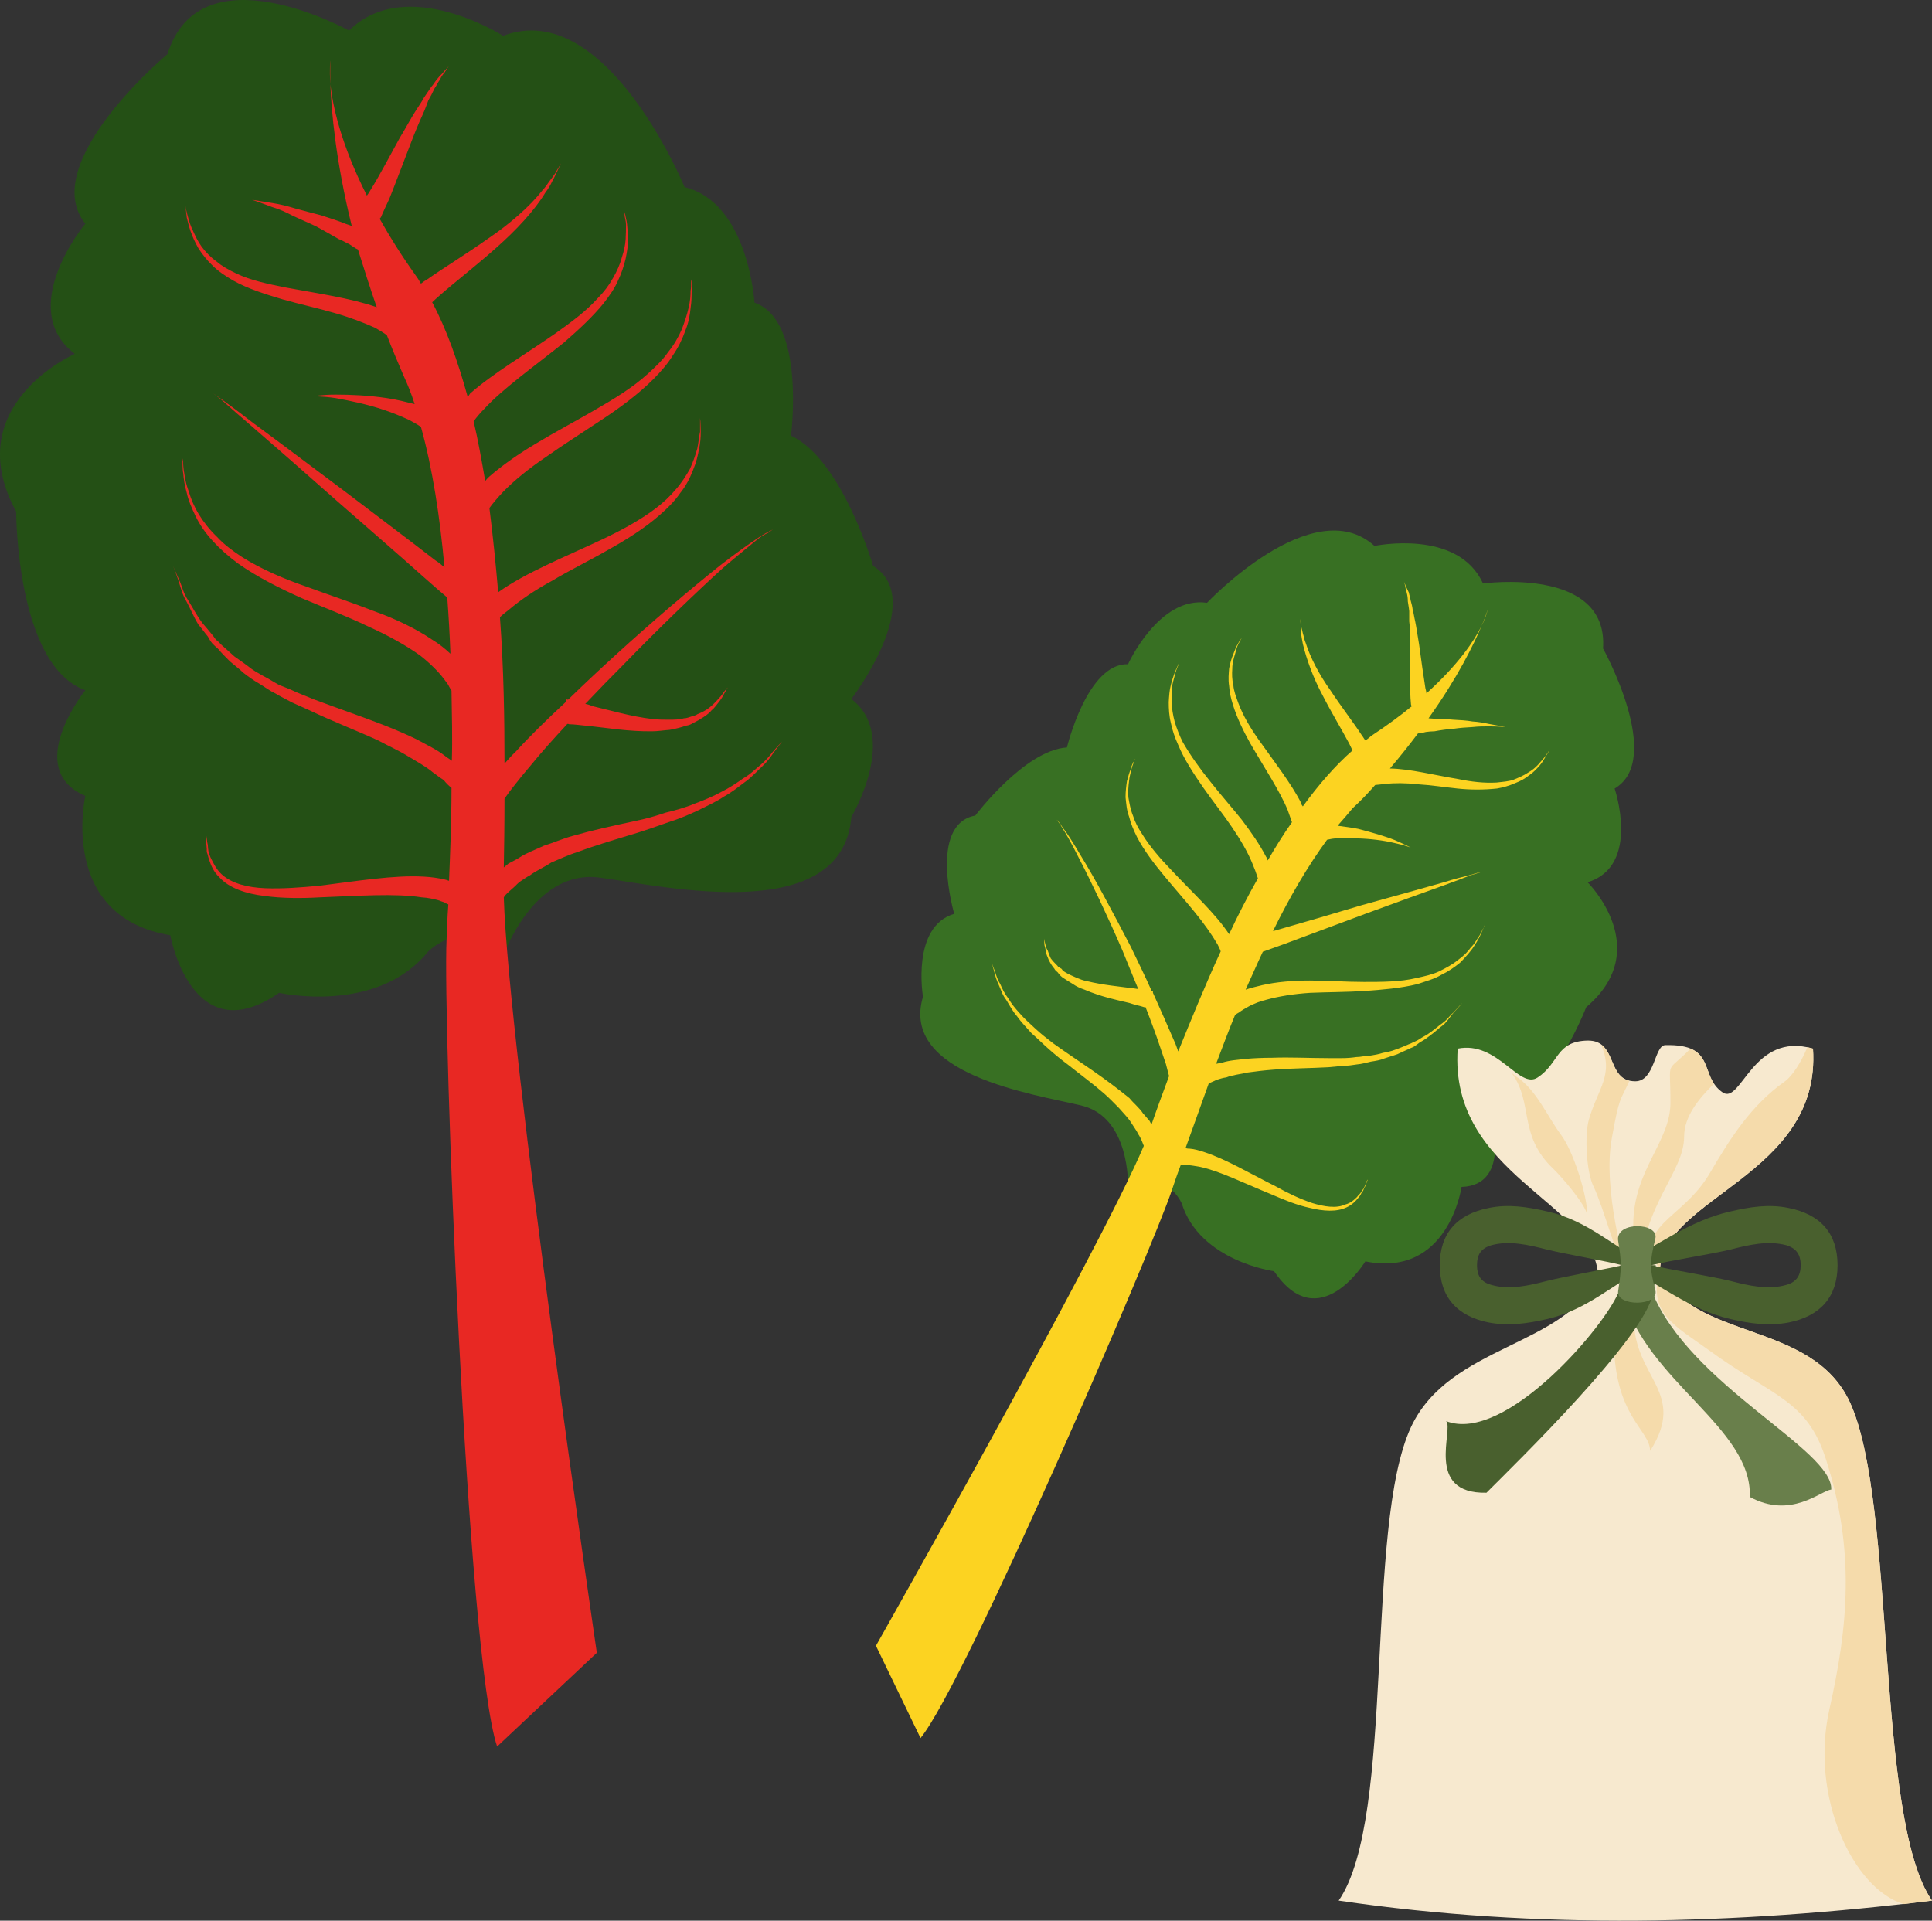 <svg xmlns="http://www.w3.org/2000/svg" xmlns:xlink="http://www.w3.org/1999/xlink" xml:space="preserve" version="1.1" style="shape-rendering:geometricPrecision; text-rendering:geometricPrecision; image-rendering:optimizeQuality; fill-rule:evenodd; clip-rule:evenodd" viewBox="7785.01 11804.9 5502.99 5471.26">
 <rect x="7785.01" y="11804.9" width="5502.99" height="5471.26" fill="#333333" stroke="none"/>
 <defs>
  <style type="text/css">
   <![CDATA[
    .fil6 {fill:#49602E}
    .fil7 {fill:#697F4B}
    .fil5 {fill:#F5DBAB}
    .fil4 {fill:#F7E9CF}
    .fil0 {fill:#245015;fill-rule:nonzero}
    .fil2 {fill:#387023;fill-rule:nonzero}
    .fil1 {fill:#E82823;fill-rule:nonzero}
    .fil3 {fill:#FCD321;fill-rule:nonzero}
   ]]>
  </style>
 </defs>
 <g id="Vrstva_x0020_1">
  <g id="_760559568">
   <path class="fil0" d="M9218 14529c0,0 87,-251 277,-224 189,26 689,138 715,-173 0,0 138,-231 0,-336 0,0 217,-283 62,-379 0,0 -88,-303 -234,-371 0,0 43,-328 -104,-379 0,0 -17,-285 -199,-329 0,0 -223,-543 -517,-431 0,0 -275,-176 -439,-15 0,0 -423,-235 -517,67 0,0 -372,311 -234,483 0,0 -200,241 -30,371 0,0 -332,146 -167,449 0,0 0,439 197,509 0,0 -180,224 0,301 0,0 -78,344 242,397 0,0 61,337 310,164 0,0 278,63 424,-117 0,0 103,-108 214,13z"/>
   <path class="fil1" d="M8726 11977c0,0 -1,23 0,68 -3,-45 0,-68 0,-68z"/>
   <path class="fil1" d="M8298 13463c6,14 10,33 23,52 12,19 23,41 40,64 8,9 16,19 26,31 4,5 9,11 13,17 7,5 12,11 17,16 12,10 23,21 36,32 12,9 26,18 39,28 13,11 28,19 42,27 18,9 31,18 46,26 18,7 33,13 50,21l49 20c69,26 137,49 201,74 33,13 63,26 92,40 29,16 57,29 79,46 7,6 15,10 21,15 2,-65 0,-132 -1,-200 -3,-5 -7,-11 -9,-16 -7,-10 -17,-24 -30,-38 -14,-15 -29,-29 -49,-45 -40,-29 -92,-58 -150,-84 -58,-28 -124,-53 -188,-80 -65,-29 -128,-61 -182,-99 -27,-20 -51,-41 -72,-64 -21,-23 -37,-46 -49,-71 -11,-23 -21,-46 -25,-66 -6,-21 -9,-40 -10,-55 -3,-15 -1,-27 -3,-36 0,-8 0,-12 0,-12 0,0 0,4 2,12 1,9 1,21 4,36 2,15 6,33 13,52 6,20 15,42 29,65 13,21 30,43 51,63 20,22 46,41 72,58 54,34 119,62 183,84 65,24 132,46 193,70 62,22 119,50 165,81 20,12 37,26 52,40 -2,-53 -5,-106 -9,-160 -18,-15 -42,-36 -69,-60 -66,-59 -156,-137 -244,-214 -88,-78 -177,-156 -243,-213 -34,-29 -61,-53 -80,-70 -20,-17 -32,-26 -33,-25 1,-1 13,8 34,23 21,15 50,37 85,64 71,52 165,123 260,194 93,71 188,142 256,195 11,7 18,13 26,20 -13,-144 -34,-282 -67,-400 -10,-7 -21,-13 -34,-20 -22,-10 -46,-20 -70,-28 -50,-17 -101,-27 -139,-34 -40,-6 -66,-5 -66,-5 0,0 26,-5 66,-5 41,0 93,2 146,10 28,4 54,11 79,17 -9,-29 -20,-56 -32,-82 -17,-40 -33,-77 -47,-114 -9,-7 -21,-14 -33,-21 -33,-15 -72,-30 -118,-43 -45,-13 -95,-24 -145,-38 -50,-15 -99,-30 -142,-54 -22,-13 -42,-26 -58,-42 -17,-16 -30,-33 -41,-50 -9,-16 -17,-33 -22,-48 -5,-14 -8,-27 -11,-39 -2,-21 -4,-34 -4,-34 0,0 2,13 8,34 3,11 7,24 14,38 6,13 13,29 24,44 11,15 25,30 43,43 15,13 35,24 56,34 42,20 91,30 141,40 91,17 185,30 259,56 -20,-58 -37,-112 -53,-163 0,0 0,0 0,-1 -9,-4 -17,-11 -26,-16 -9,-4 -20,-11 -29,-14 -21,-12 -42,-24 -64,-36 -23,-11 -45,-20 -66,-30 -21,-11 -41,-20 -59,-25 -34,-13 -58,-21 -58,-21 0,0 25,4 62,10 19,3 39,8 62,15 23,6 48,13 72,19 25,8 50,16 72,25 5,2 11,3 16,6 -46,-187 -58,-327 -61,-404 7,62 29,168 104,317 4,-5 8,-11 11,-17 24,-38 53,-94 83,-148 16,-26 30,-53 46,-78 8,-12 16,-24 22,-35 7,-11 15,-22 21,-31 8,-9 13,-19 19,-25 6,-8 13,-13 17,-19 9,-10 14,-15 14,-15 0,0 -5,6 -12,18 -4,4 -9,11 -13,20 -5,6 -9,16 -16,26 -5,11 -10,21 -17,33 -5,13 -9,25 -15,38 -12,26 -24,55 -35,84 -22,57 -43,113 -61,158 -10,22 -19,40 -24,53 -1,1 -3,2 -3,5 28,50 61,103 101,159 6,8 11,16 16,25 6,-5 12,-9 19,-13 47,-33 111,-72 173,-116 62,-42 119,-92 154,-137 9,-9 16,-21 23,-30 7,-9 13,-17 17,-25 8,-13 13,-22 13,-22 0,0 -4,9 -11,23 -4,8 -8,18 -14,28 -5,11 -11,21 -20,33 -30,50 -83,107 -141,158 -56,50 -117,97 -159,134 -9,8 -16,14 -22,20 41,77 73,168 101,269 3,-2 4,-5 7,-9 63,-56 158,-112 244,-172 45,-32 87,-63 120,-100 17,-17 32,-37 43,-57 11,-19 20,-39 25,-58 6,-18 10,-36 11,-52 1,-17 1,-30 1,-42 0,-12 -4,-21 -4,-28 0,-6 0,-9 0,-9 0,0 0,3 2,9 1,7 4,16 5,26 1,14 3,27 3,44 0,17 -3,35 -7,55 -5,21 -12,42 -22,63 -10,23 -24,42 -40,63 -33,41 -74,78 -114,113 -86,69 -174,131 -227,189 -11,11 -21,23 -30,35 13,55 23,112 33,170 3,-4 7,-8 11,-12 38,-33 85,-66 136,-96 53,-32 110,-62 165,-94 54,-31 108,-64 151,-103 22,-20 43,-40 58,-62 17,-21 29,-42 39,-65 8,-21 15,-42 19,-60 5,-20 6,-36 6,-50 3,-15 0,-25 2,-32 0,-8 -2,-13 -2,-13 0,0 2,5 2,13 1,7 2,17 1,32 0,14 0,30 -3,50 -2,20 -6,42 -15,64 -8,23 -20,48 -36,71 -14,23 -34,46 -55,67 -44,44 -96,82 -149,117 -54,36 -108,70 -156,104 -49,33 -91,67 -123,100 -15,16 -29,32 -39,46 10,79 18,159 25,240 78,-56 189,-100 295,-150 53,-25 107,-54 151,-87 23,-17 43,-36 59,-55 17,-19 30,-40 41,-59 9,-20 16,-40 21,-58 4,-19 5,-35 8,-48 0,-13 0,-23 0,-30 0,-7 0,-10 0,-10 0,0 0,3 1,10 0,7 1,17 1,30 0,15 -1,31 -5,49 -3,18 -8,39 -17,60 -9,23 -20,45 -37,66 -16,23 -35,42 -58,62 -43,38 -96,71 -150,101 -54,31 -108,57 -156,86 -50,27 -92,56 -125,84 -9,7 -17,13 -24,20 11,147 13,290 13,417 11,-12 20,-23 31,-33 40,-44 89,-92 143,-142l1 -8c0,0 2,0 6,1 43,-42 89,-85 135,-127 105,-96 216,-190 300,-257 43,-33 79,-59 105,-76 13,-9 24,-15 32,-19 8,-4 12,-6 12,-6 0,0 -4,2 -11,8 -8,4 -20,9 -32,19 -23,19 -59,48 -100,83 -78,71 -182,171 -282,274 -37,37 -74,75 -110,113 7,1 15,4 23,7 47,11 108,29 168,36 17,2 32,2 46,2 16,0 30,0 44,-4 8,0 14,-3 21,-5 6,-2 13,-3 18,-7 13,-5 24,-11 33,-18 9,-7 17,-15 24,-23 6,-6 12,-13 15,-18 8,-11 14,-17 14,-17 0,0 -4,6 -11,19 -3,7 -8,14 -13,21 -7,8 -13,18 -22,25 -8,10 -20,18 -32,25 -5,4 -13,7 -20,11 -6,4 -13,7 -21,8 -14,5 -30,9 -47,12 -16,1 -33,4 -49,4 -67,1 -131,-10 -179,-15 -25,-2 -42,-5 -58,-5 -1,-1 -2,-1 -5,-1 -39,42 -75,82 -105,119 -17,20 -32,38 -45,55 -12,15 -21,27 -29,39 0,75 -1,142 -2,196 4,-4 9,-7 13,-11 9,-5 20,-10 31,-17 21,-14 45,-22 70,-34 26,-8 53,-20 82,-28 56,-16 115,-29 176,-42 30,-6 59,-14 88,-24 29,-7 58,-15 84,-26 27,-10 53,-21 75,-33 24,-12 45,-26 63,-39 20,-11 35,-27 49,-38 14,-12 25,-24 33,-35 18,-21 29,-32 29,-32 0,0 -11,13 -26,34 -8,12 -18,25 -32,38 -13,12 -28,29 -46,42 -19,14 -38,30 -62,43 -22,15 -49,27 -75,40 -26,12 -54,24 -83,33 -29,10 -59,21 -88,30 -59,18 -118,35 -171,55 -26,8 -51,20 -75,30 -21,14 -43,23 -60,36 -10,5 -19,12 -27,17 -8,5 -13,12 -19,17 -12,11 -23,19 -29,29 13,432 265,2152 265,2152l-284 267c-87,-258 -155,-2070 -144,-2298 1,-26 2,-60 5,-101 -4,-1 -7,-3 -8,-4 -5,-3 -12,-4 -18,-7 -15,-4 -31,-8 -50,-9 -75,-12 -182,-4 -290,0 -52,3 -108,3 -158,-4 -51,-6 -101,-22 -129,-54 -15,-14 -23,-33 -28,-48 -3,-8 -4,-16 -7,-23 0,-6 0,-13 -1,-20 -2,-11 1,-21 1,-26 0,-6 0,-10 0,-10 0,0 0,4 0,10 0,5 0,15 3,26 0,6 1,12 2,19 2,6 4,14 8,21 7,14 15,30 29,43 29,27 75,38 124,40 48,2 101,-2 154,-7 106,-13 213,-31 298,-26 21,1 41,4 59,8 4,1 8,2 13,4 3,-75 7,-165 7,-263 0,0 0,0 0,-2 -8,-6 -16,-14 -22,-22 -11,-7 -20,-14 -31,-22 -19,-16 -46,-31 -71,-46 -26,-16 -55,-29 -85,-45 -61,-28 -129,-54 -196,-86l-49 -22c-17,-9 -33,-17 -48,-26 -17,-8 -31,-19 -46,-28 -16,-9 -31,-20 -44,-30 -13,-12 -26,-22 -39,-33 -12,-12 -24,-24 -34,-36 -6,-5 -11,-10 -16,-15 -6,-7 -9,-13 -13,-20 -10,-12 -18,-24 -27,-34 -14,-23 -23,-46 -34,-66 -12,-20 -16,-38 -21,-54 -10,-30 -17,-47 -17,-47 0,0 7,17 20,46z"/>
   <path class="fil2" d="M10998 15184c0,0 7,-197 -133,-230 -139,-33 -517,-88 -451,-310 0,0 -34,-200 89,-236 0,0 -75,-255 60,-280 0,0 140,-186 261,-194 0,0 58,-241 174,-237 0,0 88,-195 225,-175 0,0 302,-320 477,-162 0,0 238,-50 309,107 0,0 358,-50 342,185 0,0 175,316 33,399 0,0 75,221 -77,267 0,0 192,190 -4,356 0,0 -117,305 -274,301 0,0 66,206 -81,211 0,0 -37,260 -274,212 0,0 -132,217 -260,28 0,0 -211,-28 -263,-193 0,0 -43,-102 -153,-49z"/>
   <path class="fil3" d="M12023 13539c0,0 -4,17 -18,49 15,-31 18,-49 18,-49z"/>
   <path class="fil3" d="M11924 14690c-8,6 -17,20 -30,29 -13,9 -27,22 -44,33 -9,5 -18,10 -27,16 -4,2 -10,5 -15,7 -5,3 -10,4 -16,7 -10,4 -21,9 -33,13 -10,4 -23,7 -35,9 -12,4 -24,6 -37,8 -13,0 -26,4 -39,4 -13,2 -27,3 -40,3l-39 0c-54,0 -109,-3 -161,-1 -25,0 -50,1 -73,3 -24,3 -48,4 -69,11 -5,0 -12,3 -17,3 17,-44 34,-91 54,-139 3,-2 7,-5 11,-7 8,-6 18,-12 31,-19 13,-6 28,-13 46,-17 36,-10 79,-17 126,-20 48,-2 100,-2 153,-5 53,-4 105,-8 153,-20 23,-8 47,-14 67,-26 21,-10 38,-22 54,-35 14,-14 26,-28 35,-40 9,-13 16,-25 21,-35 5,-11 9,-19 11,-25 2,-4 4,-8 4,-8 0,0 -2,2 -4,8 -3,6 -7,14 -12,23 -7,9 -13,23 -24,33 -9,13 -22,26 -38,37 -14,12 -33,22 -53,32 -19,9 -42,14 -65,19 -46,11 -98,11 -149,11 -53,0 -104,-4 -154,-4 -48,0 -96,4 -135,13 -17,4 -33,8 -48,13 16,-35 32,-72 49,-108 17,-6 39,-14 64,-23 64,-24 145,-54 228,-85 82,-30 164,-60 226,-82 30,-11 57,-21 74,-28 18,-5 29,-9 29,-8 0,-1 -11,1 -29,7 -19,5 -45,11 -76,21 -64,18 -149,42 -233,65 -83,25 -169,50 -232,68 -8,2 -15,5 -22,6 47,-96 99,-185 154,-260 9,-2 18,-4 29,-4 17,-2 37,-2 56,0 38,1 77,6 106,13 28,6 47,13 47,13 0,0 -17,-9 -45,-21 -27,-11 -66,-22 -104,-32 -19,-4 -39,-6 -59,-9 15,-17 29,-33 43,-50 23,-21 44,-43 64,-66 8,-1 18,-2 29,-3 26,-3 57,-3 93,1 35,2 74,8 112,12 37,4 76,4 113,0 18,-3 35,-8 51,-15 16,-6 30,-14 41,-23 12,-8 21,-18 29,-27 8,-9 13,-18 17,-25 9,-14 13,-22 13,-22 0,0 -5,8 -14,21 -6,7 -12,14 -19,22 -9,10 -18,17 -30,24 -12,8 -26,14 -41,20 -14,5 -31,6 -48,8 -36,2 -71,-2 -110,-10 -67,-11 -136,-29 -194,-30 29,-34 55,-67 80,-100 0,0 0,0 1,0 7,0 13,-2 21,-4 8,-1 16,-2 25,-2 16,-3 36,-6 53,-7 20,-3 37,-4 55,-5 17,-2 33,-2 46,-2 29,0 48,2 48,2 0,0 -18,-4 -47,-9 -14,-3 -30,-6 -47,-7 -17,-3 -35,-4 -55,-5 -20,-2 -38,-2 -57,-3 -4,0 -8,-1 -13,-1 83,-116 129,-211 151,-263 -21,42 -65,109 -157,192 0,-4 -2,-11 -3,-15 -5,-33 -12,-79 -18,-125 -4,-22 -7,-46 -11,-65 -3,-12 -4,-23 -7,-32 -1,-9 -3,-18 -6,-28 -1,-8 -4,-15 -5,-22 -3,-7 -6,-12 -8,-17 -4,-9 -6,-15 -6,-15 0,0 2,6 4,15 0,5 3,12 4,18 2,7 3,15 3,24 1,8 3,17 4,28 0,9 0,19 0,29 3,22 1,46 3,68 0,46 0,91 0,126 0,19 1,33 2,42 0,3 2,4 2,6 -33,27 -71,55 -115,84 -5,4 -10,9 -17,13 -4,-5 -7,-11 -9,-13 -24,-37 -59,-82 -90,-129 -33,-46 -58,-95 -71,-136 -4,-9 -5,-18 -8,-27 -2,-8 -4,-16 -5,-21 -1,-13 -2,-20 -2,-20 0,0 0,7 1,20 0,6 0,13 1,22 1,8 3,18 5,29 10,42 29,96 56,146 26,51 56,100 76,138 3,7 7,13 9,20 -48,42 -96,97 -141,159 -2,-3 -4,-4 -4,-8 -28,-56 -78,-120 -124,-185 -23,-33 -43,-67 -56,-102 -6,-17 -13,-34 -14,-51 -4,-16 -4,-31 -3,-46 0,-16 4,-29 7,-39 4,-14 6,-23 10,-31 4,-8 8,-14 10,-18 2,-4 3,-7 3,-7 0,0 -1,3 -3,7 -3,4 -7,9 -11,17 -5,8 -9,18 -13,29 -5,12 -9,25 -12,41 -1,14 -3,31 0,50 1,17 5,35 11,54 11,36 30,75 49,109 41,71 85,137 107,191 4,11 8,23 12,34 -24,34 -47,71 -69,109 -2,-4 -2,-7 -5,-11 -17,-33 -41,-68 -69,-105 -28,-35 -60,-71 -89,-108 -30,-37 -57,-75 -79,-113 -9,-18 -17,-38 -23,-58 -5,-19 -8,-38 -9,-56 0,-16 0,-33 2,-48 3,-14 7,-26 9,-35 3,-11 7,-19 8,-22 3,-7 3,-10 3,-10 0,0 0,3 -3,8 -2,5 -6,13 -10,23 -3,9 -8,22 -11,35 -4,15 -5,32 -6,49 0,19 1,39 6,59 4,20 11,41 21,63 17,41 44,82 71,121 28,40 57,76 82,113 25,37 45,71 58,103 6,14 12,30 16,43 -29,51 -57,105 -82,159 -39,-59 -105,-119 -164,-182 -32,-33 -62,-68 -83,-102 -12,-18 -21,-35 -27,-54 -7,-17 -10,-35 -13,-52 -1,-17 0,-32 2,-46 1,-14 5,-24 7,-35 2,-9 6,-15 7,-22 3,-4 4,-6 4,-6 0,0 -3,2 -4,6 -3,5 -7,13 -9,22 -4,10 -7,20 -11,35 -2,13 -4,29 -4,46 2,18 3,37 10,55 5,20 13,39 23,59 20,38 48,75 78,111 29,35 59,69 85,101 27,33 49,64 66,93 3,7 7,13 9,20 -46,100 -86,199 -121,285 -4,-10 -6,-19 -12,-31 -17,-40 -38,-87 -60,-136l0 -5c0,0 0,-1 -4,-1 -18,-41 -39,-83 -59,-125 -50,-96 -100,-191 -142,-259 -20,-34 -38,-63 -53,-82 -6,-10 -12,-17 -16,-21 -4,-5 -6,-6 -6,-6 0,0 2,1 6,6 3,5 10,12 15,22 13,20 29,49 47,85 37,71 83,168 125,265 15,37 30,74 45,110 -5,0 -12,-2 -17,-2 -36,-5 -83,-9 -128,-20 -12,-2 -21,-6 -31,-10 -11,-5 -21,-9 -31,-15 -5,-3 -9,-6 -11,-10 -4,-3 -10,-5 -12,-9 -7,-7 -13,-13 -19,-21 -4,-8 -6,-16 -9,-23 -4,-6 -5,-11 -6,-15 -3,-11 -4,-18 -4,-18 0,0 0,7 1,18 1,5 3,10 4,18 1,8 4,14 8,24 4,8 9,17 16,25 2,5 7,8 10,11 4,6 8,10 13,14 9,6 20,13 30,19 10,7 21,12 33,16 46,20 94,30 128,38 17,6 31,8 42,12 1,0 3,0 4,0 16,41 30,79 41,112 6,18 12,35 17,50 4,14 6,25 9,34 -20,54 -37,100 -50,138 -3,-4 -4,-8 -7,-12 -6,-6 -11,-13 -17,-19 -10,-16 -26,-28 -39,-44 -16,-13 -33,-26 -50,-39 -36,-27 -74,-53 -111,-78 -19,-13 -38,-26 -56,-39 -17,-13 -36,-28 -50,-41 -16,-15 -32,-29 -44,-43 -14,-15 -25,-29 -34,-44 -10,-13 -17,-27 -23,-41 -7,-11 -11,-23 -14,-33 -7,-18 -11,-30 -11,-30 0,0 4,12 9,32 2,9 6,21 12,34 6,13 10,28 21,42 9,15 18,32 31,47 11,16 27,32 41,48 16,14 32,30 49,45 17,15 35,30 54,44 35,28 72,55 104,83 17,15 30,29 43,42 13,15 26,28 34,41 5,7 8,13 13,20 4,5 6,12 10,17 5,9 9,18 13,29 -125,296 -763,1424 -763,1424l127 263c129,-158 662,-1399 716,-1561 6,-18 14,-42 25,-71 1,0 3,-1 5,-1 4,0 9,0 15,1 10,0 23,3 36,5 56,12 128,48 202,78 37,16 73,31 111,39 37,9 75,12 104,-2 15,-7 25,-17 33,-27 4,-4 7,-9 9,-14 4,-4 6,-8 7,-13 5,-7 7,-13 8,-19 3,-4 3,-6 3,-6 0,0 -2,2 -4,6 -2,4 -3,11 -8,19 -2,4 -6,8 -8,12 -3,5 -7,7 -11,13 -8,8 -18,17 -33,21 -26,12 -61,6 -94,-4 -36,-12 -71,-29 -105,-48 -72,-36 -141,-77 -202,-97 -15,-5 -29,-9 -42,-10 -4,0 -8,0 -12,-2 19,-52 41,-115 66,-184 0,0 0,0 1,0 7,-4 14,-6 21,-10 10,-3 19,-6 28,-7 17,-7 40,-9 61,-14 22,-3 46,-6 72,-8 49,-4 104,-4 158,-7l42 -4c13,0 26,-2 39,-4 13,-1 27,-5 40,-8 13,-2 26,-4 38,-9 13,-4 25,-8 37,-12 10,-5 22,-10 33,-15 5,-3 10,-4 15,-7 6,-4 10,-7 15,-11 9,-5 17,-10 26,-17 17,-12 30,-25 44,-35 11,-11 19,-24 27,-33 16,-17 25,-28 25,-28 0,0 -10,10 -26,28z"/>
  </g>
  <g id="_508120416">
   <g>
    <path class="fil4" d="M11598 17219c571,84 1133,68 1690,0 -163,-235 -101,-1133 -234,-1420 -109,-235 -448,-173 -541,-376 8,-209 460,-270 436,-631 -172,-50 -204,160 -257,125 -69,-47 -15,-139 -164,-135 -31,1 -29,103 -85,103 -85,0 -48,-117 -136,-116 -91,2 -80,64 -142,105 -53,36 -114,-105 -228,-82 -25,361 392,438 400,648 -93,202 -423,195 -533,430 -133,287 -43,1114 -206,1349z"/>
    <g>
     <path class="fil5" d="M12513 15423c-79,-128 63,-141 142,-276 58,-99 118,-194 213,-261 23,-16 48,-57 65,-98 5,1 10,2 16,4 24,361 -428,422 -436,631z"/>
     <path class="fil5" d="M12600 14792c-73,75 -57,23 -57,154 0,112 -106,191 -106,349 0,60 -45,114 16,144 13,-208 129,-294 129,-397 0,-57 42,-108 85,-150 -24,-36 -20,-81 -67,-100z"/>
     <path class="fil5" d="M12345 14780c38,86 -8,124 -34,213 -13,44 -8,149 13,192 29,60 67,210 97,254 -7,-26 -72,-247 -45,-392 22,-122 23,-103 50,-163 -50,-12 -44,-78 -81,-104z"/>
     <path class="fil5" d="M12306 15266c1,-54 -40,-183 -75,-229 -39,-52 -71,-131 -130,-167 -3,-1 -4,-6 -9,-7 61,85 17,176 117,271 23,22 92,101 97,132z"/>
    </g>
    <path class="fil5" d="M12513 15423c-36,123 42,157 141,229 178,130 277,139 331,307 85,262 64,478 11,714 -57,250 68,514 212,556 26,-3 53,-7 80,-10 -163,-235 -101,-1133 -234,-1420 -109,-235 -448,-173 -541,-376z"/>
    <path class="fil5" d="M12485 15938c107,-167 -46,-208 -46,-375 0,-26 6,-112 -18,-124 6,68 -39,55 -39,182 0,220 103,256 103,317z"/>
   </g>
   <path class="fil6" d="M12483 15409c-105,54 -175,126 -290,153 -57,13 -111,21 -168,10 -90,-18 -139,-73 -139,-163 0,-91 49,-145 139,-163 57,-12 111,-3 168,10 115,26 185,99 290,153zm-77 0c-52,12 -164,32 -216,45 -51,13 -106,26 -157,11 -30,-8 -41,-27 -41,-56 0,-30 11,-48 41,-57 51,-14 106,-1 157,12 52,13 164,32 216,45z"/>
   <g>
    <path class="fil6" d="M12406 15409c105,54 191,126 307,153 56,13 110,21 167,10 90,-18 139,-73 139,-163 0,-91 -49,-145 -139,-163 -57,-12 -111,-3 -167,10 -116,26 -210,99 -315,153l8 0zm82 0c51,12 175,32 227,45 51,13 106,26 158,11 29,-8 41,-27 41,-56 0,-30 -12,-48 -41,-57 -52,-14 -107,-1 -158,12 -52,13 -176,32 -227,45z"/>
   </g>
   <path class="fil7" d="M12476 15409c-1,24 5,50 14,74 106,267 517,451 511,565 -30,3 -114,85 -232,21 8,-197 -295,-330 -361,-574 -7,-28 4,-57 4,-86l64 0z"/>
   <path class="fil6" d="M12501 15409c0,28 -3,55 -8,81 -24,126 -385,478 -474,567 -178,4 -92,-182 -115,-204 169,66 459,-276 494,-374 9,-23 14,-46 14,-70l89 0z"/>
   <path class="fil7" d="M12394 15483c10,-67 10,-81 0,-144 -8,-56 117,-52 106,-6 -16,67 -17,82 0,147 12,47 -112,47 -106,3z"/>
  </g>
 </g>
</svg>